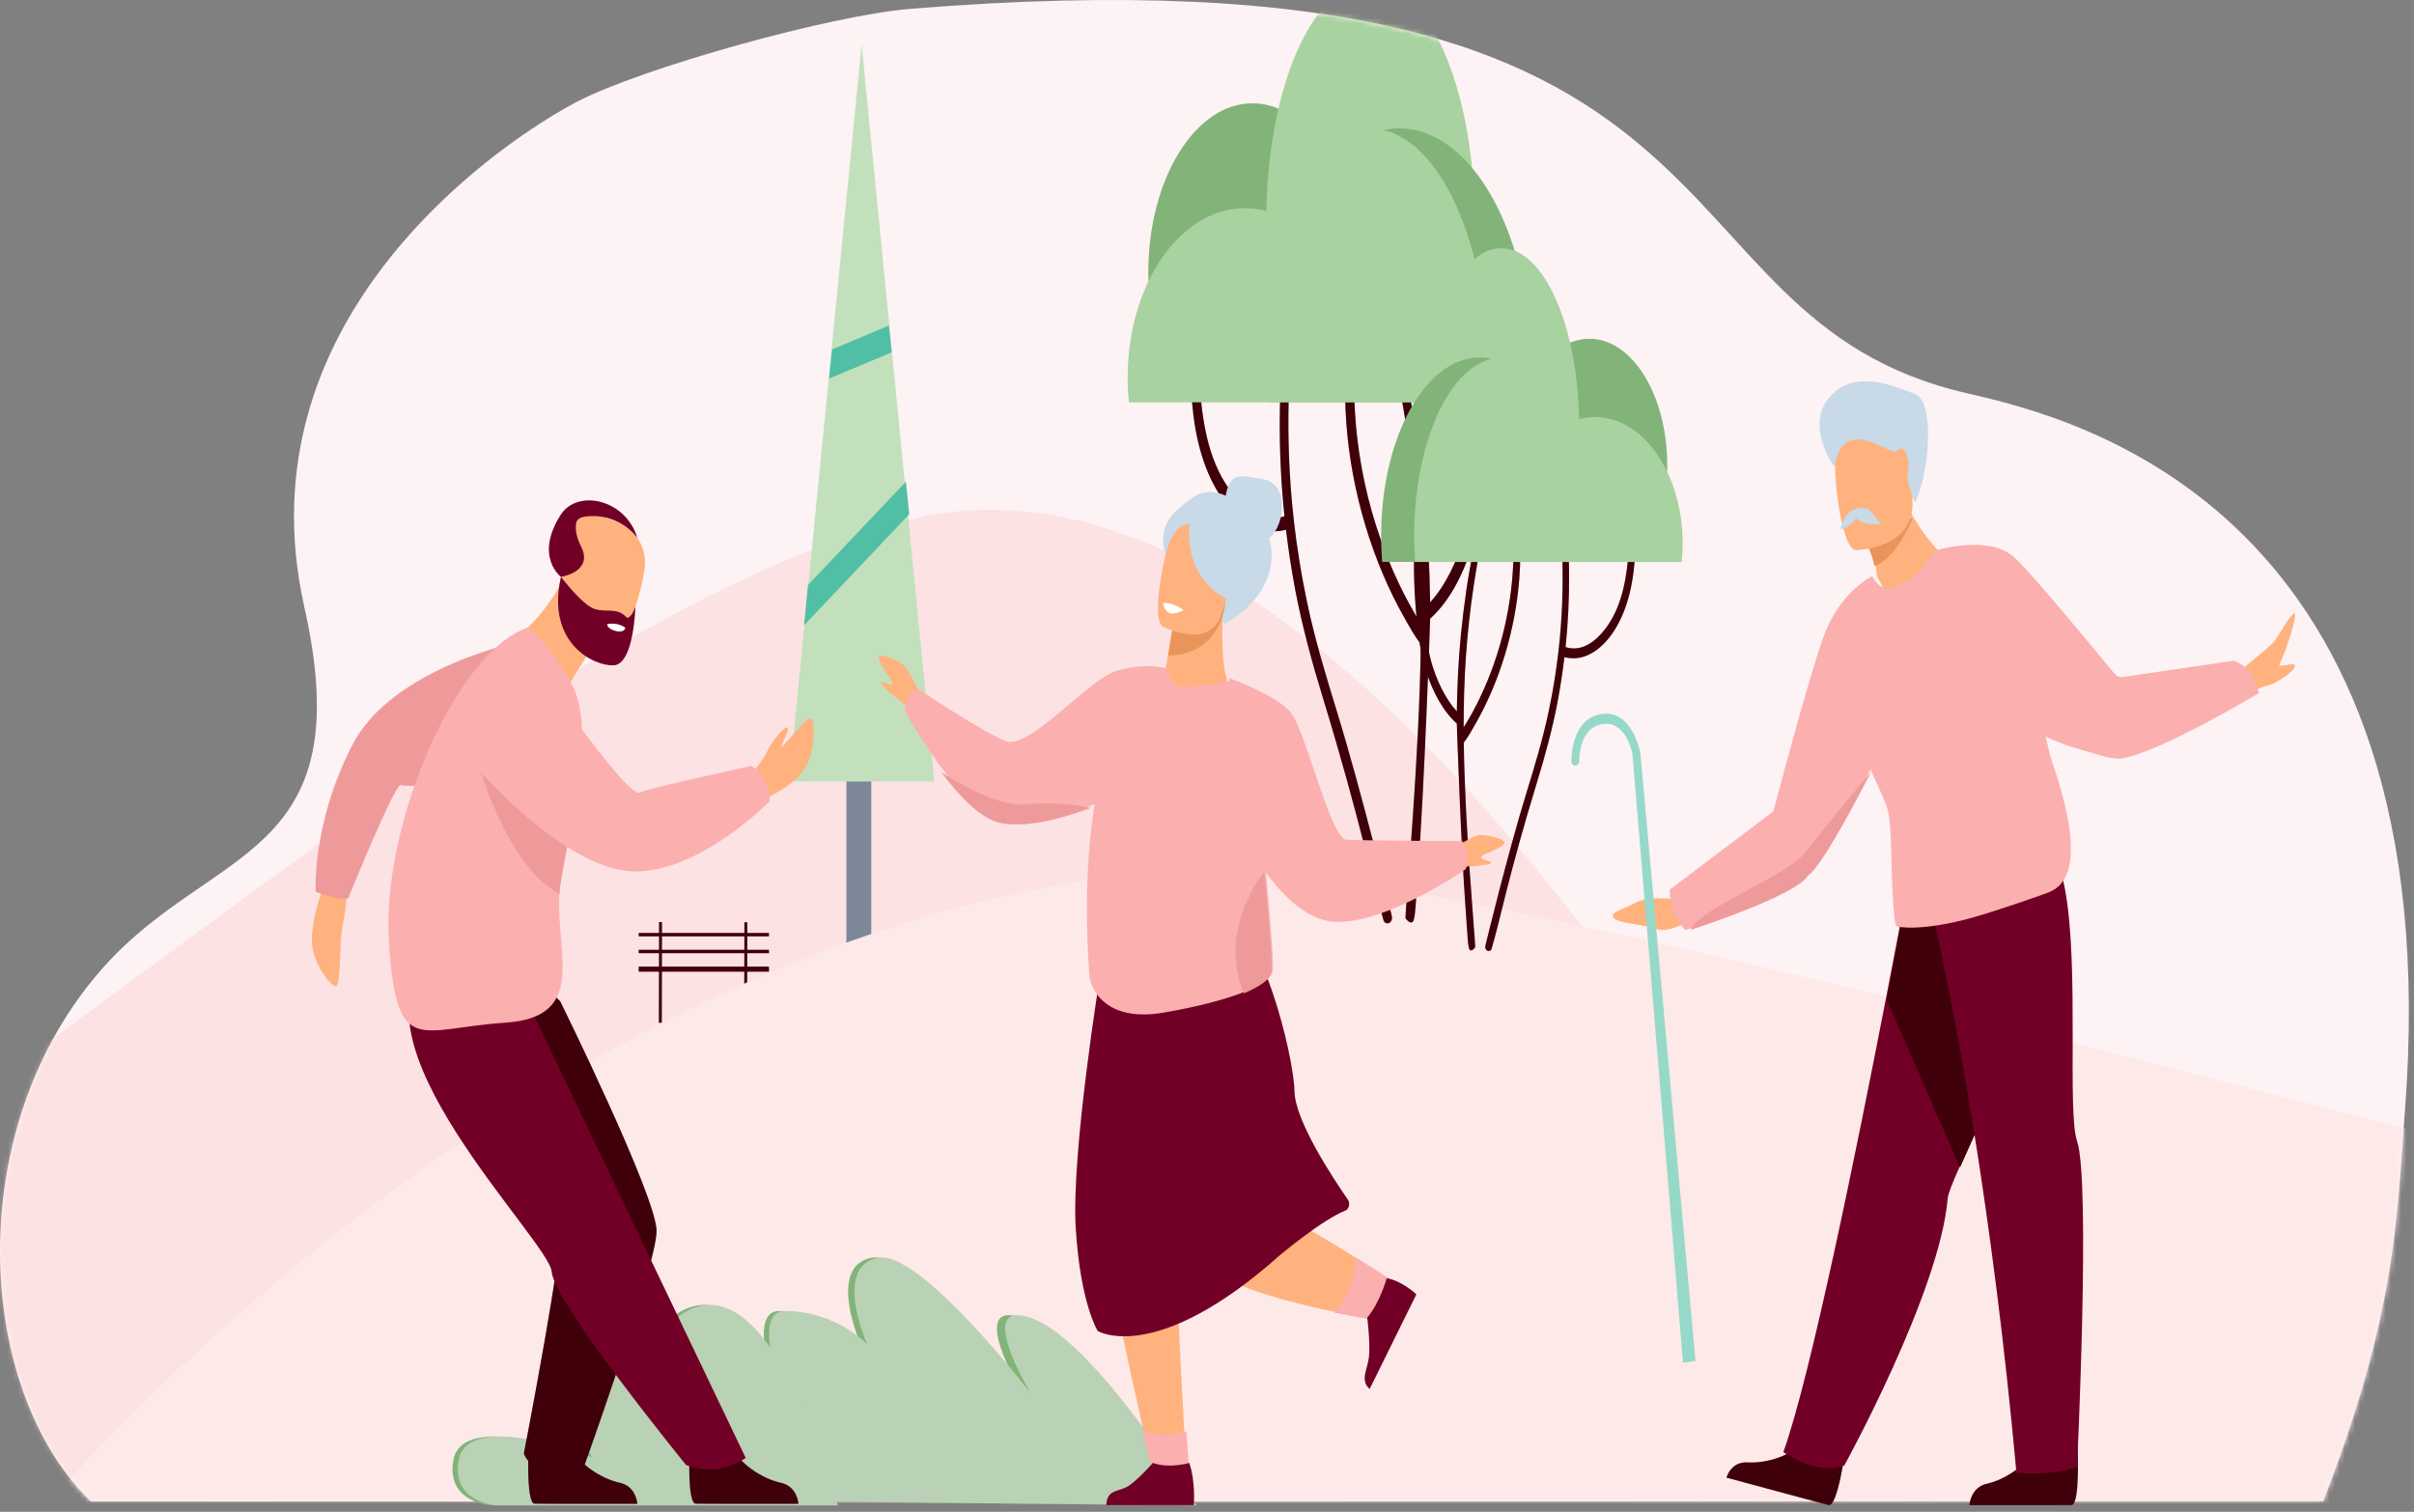 <svg width="471" height="295" viewBox="0 0 471 295" fill="none" xmlns="http://www.w3.org/2000/svg">
<rect x="0" y="0" width="471" height="295" fill="#808080" stroke="none"/>
<path d="M17.763 292.997C17.78 293.018 453.29 292.934 453.29 292.934C467.626 255.969 467.609 237.915 469.233 216.73C478.249 99.637 405.272 81.645 383.889 76.761C318.426 61.816 348.221 -12.155 177.638 1.725C162.006 2.999 125.146 13.268 112.434 19.926C103.521 24.581 69.96 45.453 60.098 80.748C56.989 91.893 56.246 104.458 59.372 118.422C70.479 167.805 41.53 164.967 20.388 188.511C-7.835 219.902 -4.881 271.269 17.763 292.997Z" fill="#FDF2F4"/>
<mask id="mask0_738_9462" style="mask-type:alpha" maskUnits="userSpaceOnUse" x="0" y="0" width="470" height="293">
<path d="M17.763 292.997C17.78 293.018 453.29 292.934 453.29 292.934C467.626 255.969 467.609 237.915 469.233 216.73C478.249 99.637 405.272 81.645 383.889 76.761C318.426 61.816 348.221 -12.155 177.638 1.725C162.006 2.999 125.146 13.268 112.434 19.926C103.521 24.581 69.96 45.453 60.098 80.748C56.989 91.893 56.246 104.458 59.372 118.422C70.479 167.805 41.53 164.967 20.388 188.511C-7.835 219.902 -4.881 271.269 17.763 292.997Z" fill="#FDF2F4"/>
</mask>
<g mask="url(#mask0_738_9462)">
<path opacity="0.5" d="M-158.337 292.656C-49.026 276.428 87.889 119.082 180.706 100.704C278.596 81.349 379.234 296.918 379.234 296.918L-158.337 295.041V292.656Z" fill="#FDD2D2"/>
<path d="M165.149 134.4H169.994V201.427H165.149V134.4Z" fill="#7D879A"/>
<path d="M168.115 8.676L182.287 152.493H153.942L168.115 8.676Z" fill="#C3E0BD"/>
<path d="M177.4 100.34L156.875 122.023L157.649 114.15L176.756 93.991L177.4 100.34Z" fill="#50BFA5"/>
<path d="M173.98 68.746L161.763 73.88L162.339 68.193L173.43 63.52L173.98 68.746Z" fill="#50BFA5"/>
<path d="M150.032 182.048H124.619V182.705H150.032V182.048Z" fill="#4F000B"/>
<path d="M150.032 182.048H124.619V182.705H150.032V182.048Z" fill="black" fill-opacity="0.2"/>
<path d="M150.032 185.334H124.619V185.991H150.032V185.334Z" fill="#4F000B"/>
<path d="M150.032 185.334H124.619V185.991H150.032V185.334Z" fill="black" fill-opacity="0.2"/>
<path d="M150.032 188.617H124.619V189.602H150.032V188.617Z" fill="#4F000B"/>
<path d="M150.032 188.617H124.619V189.602H150.032V188.617Z" fill="black" fill-opacity="0.2"/>
<path d="M128.593 179.916L128.555 199.566L129.122 199.568L129.16 179.917L128.593 179.916Z" fill="#4F000B"/>
<path d="M128.593 179.916L128.555 199.566L129.122 199.568L129.16 179.917L128.593 179.916Z" fill="black" fill-opacity="0.2"/>
<path d="M145.242 179.965L145.203 199.616L145.77 199.618L145.809 179.967L145.242 179.965Z" fill="#4F000B"/>
<path d="M145.242 179.965L145.203 199.616L145.77 199.618L145.809 179.967L145.242 179.965Z" fill="black" fill-opacity="0.2"/>
<path d="M9.775 292.973C9.775 292.973 107.475 176.728 233.425 169.59C275.729 167.188 448.914 215.276 594.755 253.047C600.876 254.637 753.744 292.655 774.542 293.786L9.775 292.973Z" fill="#FEE9E9"/>
<path d="M260.81 138.703C258.658 131.726 256.553 124.749 255.026 117.501C250.317 95.172 251.455 78.906 251.627 71.093C251.642 70.063 250.317 69.772 250.208 70.841C249.803 74.514 249.725 78.245 249.693 81.957C249.662 88.214 249.958 94.472 250.613 100.73C247.168 101.857 243.893 100.166 241.227 97.154C236.628 91.965 234.975 85.047 234.258 77.371C234.18 76.593 234.165 75.855 233.65 75.388C233.541 74.98 233.058 74.864 232.949 75.466C232.216 76.399 232.574 78.284 232.684 79.489C234.196 95.813 242.163 103.742 248.586 103.664C249.288 103.664 250.146 103.606 250.909 103.353C251.377 107.259 251.97 111.146 252.687 114.974C254.074 122.281 256.023 129.355 258.159 136.332C265.472 160.235 267.81 172.459 269.884 179.377C270.196 180.776 271.848 180.193 271.568 178.775C271.459 178.289 265.752 154.735 260.81 138.703Z" fill="#4F000B"/>
<path d="M260.81 138.703C258.658 131.726 256.553 124.749 255.026 117.501C250.317 95.172 251.455 78.906 251.627 71.093C251.642 70.063 250.317 69.772 250.208 70.841C249.803 74.514 249.725 78.245 249.693 81.957C249.662 88.214 249.958 94.472 250.613 100.73C247.168 101.857 243.893 100.166 241.227 97.154C236.628 91.965 234.975 85.047 234.258 77.371C234.18 76.593 234.165 75.855 233.65 75.388C233.541 74.98 233.058 74.864 232.949 75.466C232.216 76.399 232.574 78.284 232.684 79.489C234.196 95.813 242.163 103.742 248.586 103.664C249.288 103.664 250.146 103.606 250.909 103.353C251.377 107.259 251.97 111.146 252.687 114.974C254.074 122.281 256.023 129.355 258.159 136.332C265.472 160.235 267.81 172.459 269.884 179.377C270.196 180.776 271.848 180.193 271.568 178.775C271.459 178.289 265.752 154.735 260.81 138.703Z" fill="black" fill-opacity="0.2"/>
<path d="M290.121 75.855C290.058 75.35 289.809 75 289.715 74.514C289.591 73.873 288.764 73.814 288.671 74.514C288.624 74.922 288.437 75.155 288.374 75.563C288.156 76.885 288.686 84.328 287.283 95.716C286.909 98.748 286.504 101.76 285.693 104.636C284.383 109.3 281.998 114.333 279.035 117.52C278.942 110.855 278.614 104.189 277.975 97.562C277.585 93.598 277.102 89.653 276.525 85.727C276.245 83.823 275.933 81.918 275.59 80.014C275.247 78.031 274.904 76.108 274.14 74.3C273.906 73.756 273.236 74.009 273.236 74.611C273.236 76.38 273.516 78.012 273.812 79.722C274.109 81.432 274.389 83.142 274.639 84.872C276.541 97.621 277.258 108.95 277.242 121.699C274.109 116.782 271.365 110.894 269.338 105.102C266.89 98.145 265.253 90.663 264.567 83.065C264.38 80.947 264.255 78.809 264.224 76.671C264.208 75.563 264.193 74.456 264.162 73.348C264.146 72.784 263.974 71.055 263.21 71.56C262.509 72.026 262.571 73.056 262.509 73.95C262.447 74.942 262.431 75.913 262.447 76.904C262.462 78.789 262.54 80.694 262.68 82.559C263.694 96.202 267.825 109.689 274.109 120.727C275.06 122.418 276.058 124.225 277.211 125.683C276.946 147.506 274.28 176.618 274.233 178.814C274.218 179.3 274.233 179.183 274.374 179.358C274.935 180.058 275.605 180.291 275.824 179.533C276.229 178.095 276.167 176.754 276.759 168.786C277.835 154.58 279.035 122.048 279.035 120.727C282.762 117.384 285.397 112.254 287.127 106.89C288.047 104.053 288.577 101.119 288.983 98.087C290.386 87.845 290.339 77.546 290.121 75.855Z" fill="#4F000B"/>
<path d="M290.121 75.855C290.058 75.35 289.809 75 289.715 74.514C289.591 73.873 288.764 73.814 288.671 74.514C288.624 74.922 288.437 75.155 288.374 75.563C288.156 76.885 288.686 84.328 287.283 95.716C286.909 98.748 286.504 101.76 285.693 104.636C284.383 109.3 281.998 114.333 279.035 117.52C278.942 110.855 278.614 104.189 277.975 97.562C277.585 93.598 277.102 89.653 276.525 85.727C276.245 83.823 275.933 81.918 275.59 80.014C275.247 78.031 274.904 76.108 274.14 74.3C273.906 73.756 273.236 74.009 273.236 74.611C273.236 76.38 273.516 78.012 273.812 79.722C274.109 81.432 274.389 83.142 274.639 84.872C276.541 97.621 277.258 108.95 277.242 121.699C274.109 116.782 271.365 110.894 269.338 105.102C266.89 98.145 265.253 90.663 264.567 83.065C264.38 80.947 264.255 78.809 264.224 76.671C264.208 75.563 264.193 74.456 264.162 73.348C264.146 72.784 263.974 71.055 263.21 71.56C262.509 72.026 262.571 73.056 262.509 73.95C262.447 74.942 262.431 75.913 262.447 76.904C262.462 78.789 262.54 80.694 262.68 82.559C263.694 96.202 267.825 109.689 274.109 120.727C275.06 122.418 276.058 124.225 277.211 125.683C276.946 147.506 274.28 176.618 274.233 178.814C274.218 179.3 274.233 179.183 274.374 179.358C274.935 180.058 275.605 180.291 275.824 179.533C276.229 178.095 276.167 176.754 276.759 168.786C277.835 154.58 279.035 122.048 279.035 120.727C282.762 117.384 285.397 112.254 287.127 106.89C288.047 104.053 288.577 101.119 288.983 98.087C290.386 87.845 290.339 77.546 290.121 75.855Z" fill="black" fill-opacity="0.2"/>
<path d="M264.489 58.034C264.629 56.46 264.707 54.847 264.707 53.215C264.707 34.967 255.602 20.158 244.376 20.158C233.151 20.158 224.045 34.967 224.045 53.215C224.045 54.847 224.123 56.46 224.264 58.034H264.489Z" fill="#82B378"/>
<path d="M287.502 49.911C287.643 47.696 287.721 45.422 287.721 43.109C287.721 17.36 278.616 -3.512 267.39 -3.512C256.164 -3.512 247.059 17.36 247.059 43.109C247.059 45.422 247.137 47.696 247.277 49.911H287.502Z" fill="#A8D29F"/>
<path d="M247.526 78.478C247.354 76.262 247.261 73.988 247.261 71.676C247.261 45.926 258.798 25.055 273.033 25.055C287.267 25.055 298.805 45.926 298.805 71.676C298.805 73.988 298.711 76.262 298.54 78.478H247.526Z" fill="#82B378"/>
<path d="M267.31 25.075C260.2 25.075 253.839 31.702 249.645 42.08C247.509 41.127 245.233 40.622 242.894 40.622C230.265 40.622 220.022 55.43 220.022 73.678C220.022 75.311 220.1 76.924 220.256 78.498H289.932C290.088 76.283 290.182 74.009 290.182 71.696C290.166 45.927 279.938 25.075 267.31 25.075Z" fill="#A8D29F"/>
<path d="M297.85 154.615C299.456 149.406 301.028 144.196 302.169 138.784C305.684 122.111 304.835 109.966 304.706 104.132C304.695 103.363 305.684 103.145 305.766 103.944C306.069 106.686 306.127 109.472 306.15 112.244C306.173 116.916 305.952 121.589 305.463 126.261C308.036 127.103 310.481 125.84 312.471 123.591C315.906 119.717 317.14 114.551 317.675 108.819C317.733 108.239 317.745 107.687 318.129 107.339C318.211 107.034 318.572 106.947 318.653 107.397C319.2 108.094 318.933 109.501 318.851 110.401C317.722 122.59 311.773 128.51 306.977 128.452C306.453 128.452 305.812 128.409 305.242 128.22C304.893 131.137 304.45 134.039 303.915 136.897C302.879 142.354 301.424 147.635 299.829 152.845C294.369 170.693 292.622 179.82 291.074 184.986C290.841 186.031 289.607 185.596 289.817 184.536C289.898 184.174 294.159 166.586 297.85 154.615Z" fill="#4F000B"/>
<path d="M297.85 154.615C299.456 149.406 301.028 144.196 302.169 138.784C305.684 122.111 304.835 109.966 304.706 104.132C304.695 103.363 305.684 103.145 305.766 103.944C306.069 106.686 306.127 109.472 306.15 112.244C306.173 116.916 305.952 121.589 305.463 126.261C308.036 127.103 310.481 125.84 312.471 123.591C315.906 119.717 317.14 114.551 317.675 108.819C317.733 108.239 317.745 107.687 318.129 107.339C318.211 107.034 318.572 106.947 318.653 107.397C319.2 108.094 318.933 109.501 318.851 110.401C317.722 122.59 311.773 128.51 306.977 128.452C306.453 128.452 305.812 128.409 305.242 128.22C304.893 131.137 304.45 134.039 303.915 136.897C302.879 142.354 301.424 147.635 299.829 152.845C294.369 170.693 292.622 179.82 291.074 184.986C290.841 186.031 289.607 185.596 289.817 184.536C289.898 184.174 294.159 166.586 297.85 154.615Z" fill="black" fill-opacity="0.2"/>
<path d="M275.963 107.687C276.01 107.31 276.196 107.049 276.266 106.686C276.359 106.207 276.976 106.164 277.046 106.686C277.081 106.991 277.221 107.165 277.267 107.47C277.43 108.456 277.034 114.014 278.082 122.517C278.361 124.781 278.664 127.03 279.27 129.178C280.247 132.66 282.029 136.419 284.241 138.798C284.31 133.821 284.555 128.844 285.032 123.896C285.323 120.936 285.684 117.99 286.115 115.059C286.324 113.637 286.557 112.215 286.813 110.793C287.069 109.312 287.326 107.876 287.896 106.526C288.071 106.12 288.571 106.309 288.571 106.759C288.571 108.079 288.362 109.298 288.14 110.575C287.919 111.852 287.71 113.129 287.523 114.42C286.103 123.939 285.568 132.399 285.579 141.918C287.919 138.247 289.968 133.85 291.482 129.526C293.309 124.331 294.532 118.744 295.044 113.071C295.184 111.489 295.277 109.893 295.3 108.297C295.312 107.47 295.323 106.642 295.347 105.815C295.358 105.395 295.486 104.103 296.057 104.48C296.581 104.829 296.534 105.598 296.581 106.265C296.627 107.005 296.639 107.731 296.627 108.471C296.616 109.878 296.557 111.3 296.453 112.693C295.696 122.88 292.611 132.95 287.919 141.193C287.209 142.455 286.464 143.804 285.603 144.893C285.8 161.188 287.791 182.925 287.826 184.565C287.838 184.928 287.826 184.841 287.721 184.972C287.302 185.494 286.802 185.668 286.639 185.102C286.336 184.028 286.383 183.027 285.94 177.078C285.137 166.47 284.241 142.179 284.241 141.193C281.458 138.697 279.491 134.866 278.199 130.861C277.512 128.742 277.116 126.551 276.813 124.288C275.765 116.64 275.8 108.95 275.963 107.687Z" fill="#4F000B"/>
<path d="M275.963 107.687C276.01 107.31 276.196 107.049 276.266 106.686C276.359 106.207 276.976 106.164 277.046 106.686C277.081 106.991 277.221 107.165 277.267 107.47C277.43 108.456 277.034 114.014 278.082 122.517C278.361 124.781 278.664 127.03 279.27 129.178C280.247 132.66 282.029 136.419 284.241 138.798C284.31 133.821 284.555 128.844 285.032 123.896C285.323 120.936 285.684 117.99 286.115 115.059C286.324 113.637 286.557 112.215 286.813 110.793C287.069 109.312 287.326 107.876 287.896 106.526C288.071 106.12 288.571 106.309 288.571 106.759C288.571 108.079 288.362 109.298 288.14 110.575C287.919 111.852 287.71 113.129 287.523 114.42C286.103 123.939 285.568 132.399 285.579 141.918C287.919 138.247 289.968 133.85 291.482 129.526C293.309 124.331 294.532 118.744 295.044 113.071C295.184 111.489 295.277 109.893 295.3 108.297C295.312 107.47 295.323 106.642 295.347 105.815C295.358 105.395 295.486 104.103 296.057 104.48C296.581 104.829 296.534 105.598 296.581 106.265C296.627 107.005 296.639 107.731 296.627 108.471C296.616 109.878 296.557 111.3 296.453 112.693C295.696 122.88 292.611 132.95 287.919 141.193C287.209 142.455 286.464 143.804 285.603 144.893C285.8 161.188 287.791 182.925 287.826 184.565C287.838 184.928 287.826 184.841 287.721 184.972C287.302 185.494 286.802 185.668 286.639 185.102C286.336 184.028 286.383 183.027 285.94 177.078C285.137 166.47 284.241 142.179 284.241 141.193C281.458 138.697 279.491 134.866 278.199 130.861C277.512 128.742 277.116 126.551 276.813 124.288C275.765 116.64 275.8 108.95 275.963 107.687Z" fill="black" fill-opacity="0.2"/>
<path d="M295.1 94.382C294.996 93.207 294.938 92.002 294.938 90.783C294.938 77.158 301.736 66.101 310.118 66.101C318.5 66.101 325.299 77.158 325.299 90.783C325.299 92.002 325.241 93.207 325.136 94.382H295.1Z" fill="#82B378"/>
<path d="M277.919 88.317C277.814 86.663 277.756 84.965 277.756 83.238C277.756 64.011 284.555 48.427 292.937 48.427C301.319 48.427 308.117 64.011 308.117 83.238C308.117 84.965 308.059 86.663 307.954 88.317H277.919Z" fill="#A8D29F"/>
<path d="M307.768 109.647C307.896 107.993 307.966 106.295 307.966 104.568C307.966 85.341 299.351 69.757 288.722 69.757C278.093 69.757 269.479 85.341 269.479 104.568C269.479 106.295 269.548 107.993 269.676 109.647H307.768Z" fill="#82B378"/>
<path d="M292.996 69.772C298.305 69.772 303.055 74.721 306.186 82.469C307.781 81.758 309.481 81.381 311.227 81.381C320.657 81.381 328.305 92.438 328.305 106.064C328.305 107.283 328.247 108.487 328.131 109.663H276.104C275.988 108.008 275.918 106.311 275.918 104.584C275.93 85.343 283.567 69.772 292.996 69.772Z" fill="#A8D29F"/>
</g>
<path d="M231.397 293.743C231.397 293.743 212.171 262.241 200.074 257.403C187.977 252.571 199.376 271.762 199.376 271.762C199.376 271.762 178.093 243.844 170.038 245.418C161.22 247.139 167.903 262.263 167.903 262.263C167.903 262.263 161.905 255.814 152.046 255.814C142.186 255.814 159.668 293.024 159.668 293.024L231.397 293.743Z" fill="#82B378"/>
<path d="M233.456 293.743C233.456 293.743 213.99 262.241 201.741 257.403C189.493 252.571 201.035 271.762 201.035 271.762C201.035 271.762 179.486 243.844 171.33 245.418C162.401 247.139 169.168 262.263 169.168 262.263C169.168 262.263 163.096 255.814 153.113 255.814C143.13 255.814 160.83 293.024 160.83 293.024L233.456 293.743Z" fill="#B9D1B4"/>
<path d="M162.414 293.744C162.414 293.744 151.004 249.963 134.848 255.028C121.754 259.134 131.062 281.156 130.268 280.159C129.468 279.155 122.446 264.207 111.09 264.207C99.734 264.207 114.577 284.385 114.577 284.385C114.577 284.385 90.372 274.899 88.473 284.857C86.903 293.122 95.698 293.744 95.698 293.744H162.414V293.744Z" fill="#82B378"/>
<path d="M163.446 293.744C163.446 293.744 152.036 249.963 135.879 255.028C122.785 259.134 132.093 281.156 131.299 280.159C130.499 279.155 123.478 264.207 112.121 264.207C100.765 264.207 115.608 284.385 115.608 284.385C115.608 284.385 91.403 274.899 89.504 284.857C87.934 293.122 96.729 293.744 96.729 293.744H163.446V293.744Z" fill="#B9D1B4"/>
<path d="M134.583 281.681C134.583 281.681 133.967 293.255 135.718 293.416C135.953 293.437 144.613 293.437 144.613 293.437H155.783C155.783 293.437 155.595 290.039 152.365 289.337C149.134 288.636 143.724 285.803 141.767 280.481C139.706 274.879 134.583 281.681 134.583 281.681Z" fill="#4F000B"/>
<path d="M134.583 281.681C134.583 281.681 133.967 293.255 135.718 293.416C135.953 293.437 144.613 293.437 144.613 293.437H155.783C155.783 293.437 155.595 290.039 152.365 289.337C149.134 288.636 143.724 285.803 141.767 280.481C139.706 274.879 134.583 281.681 134.583 281.681Z" fill="black" fill-opacity="0.2"/>
<path d="M109.299 195.365C109.299 195.365 128.073 233.425 128.109 240.191C128.146 246.956 112.814 289.351 112.814 289.351C112.814 289.351 104.108 288.333 102.204 283.642C102.204 283.642 110.586 240.363 109.097 239.758C107.608 239.154 85.955 214.734 84.074 206.118C82.193 197.503 92.823 178.945 109.299 195.365Z" fill="#4F000B"/>
<path d="M109.299 195.365C109.299 195.365 128.073 233.425 128.109 240.191C128.146 246.956 112.814 289.351 112.814 289.351C112.814 289.351 104.108 288.333 102.204 283.642C102.204 283.642 110.586 240.363 109.097 239.758C107.608 239.154 85.955 214.734 84.074 206.118C82.193 197.503 92.823 178.945 109.299 195.365Z" fill="black" fill-opacity="0.2"/>
<path d="M101.478 192.514L145.496 284.482C145.496 284.482 140.35 288.458 133.849 285.855C133.849 285.855 108.048 254.149 107.641 248.149C107.233 242.15 65.862 201.884 84.688 186.942C103.514 172 101.478 192.514 101.478 192.514Z" fill="#720026"/>
<path d="M146.544 151.29C146.544 151.29 149.289 147.691 149.864 146.256C150.439 144.821 153.214 141.523 153.688 141.953C154.163 142.384 152.199 145.666 152.47 145.752C152.741 145.838 157.549 139.673 158.292 140.095C159.036 140.517 159.174 147.017 156.803 150.311C154.432 153.604 148.948 156.05 148.948 156.05L146.544 151.29Z" fill="#FFB27D"/>
<path d="M67.529 174.128C67.618 178.113 67.263 177.112 66.501 183.273C66.426 183.871 66.378 192.05 65.614 192.41C64.85 192.771 61.055 188.31 60.853 183.892C60.651 179.473 63.127 172.898 63.127 172.898L67.529 174.128Z" fill="#FFB27D"/>
<path d="M102.367 124.955C102.367 124.955 76.619 129.944 68.691 145.456C60.763 160.968 61.602 174.025 61.602 174.025C61.602 174.025 66.481 175.849 67.954 175.271C67.954 175.271 77.07 152.699 78.219 153.208C79.368 153.718 94.232 152.742 96.36 150.311C98.488 147.88 102.367 124.955 102.367 124.955Z" fill="#EF9A9A"/>
<path d="M103.161 281.681C103.161 281.681 102.544 293.255 104.298 293.416C104.531 293.437 113.19 293.437 113.19 293.437H124.359C124.359 293.437 124.173 290.039 120.941 289.337C117.708 288.636 112.302 285.803 110.345 280.481C108.284 274.879 103.161 281.681 103.161 281.681Z" fill="#4F000B"/>
<path d="M103.161 281.681C103.161 281.681 102.544 293.255 104.298 293.416C104.531 293.437 113.19 293.437 113.19 293.437H124.359C124.359 293.437 124.173 290.039 120.941 289.337C117.708 288.636 112.302 285.803 110.345 280.481C108.284 274.879 103.161 281.681 103.161 281.681Z" fill="black" fill-opacity="0.2"/>
<path d="M118.469 119.588C118.469 119.588 115.564 121.739 114.953 127.242L106.083 141.476L102.033 123.374C102.033 123.374 107.091 119.149 110.453 111.887L118.469 119.588Z" fill="#FFB27D"/>
<path d="M118.682 124.911C118.682 124.911 107.637 121.633 109.296 113.394C110.954 105.155 109.248 98.674 117.579 100.848C124.429 102.636 125.863 106.917 125.846 109.836C125.828 112.755 122.824 125.897 118.682 124.911Z" fill="#FFB27D"/>
<path d="M123.975 118.355C123.975 118.355 123.704 129.618 119.76 129.82C115.817 130.022 106.512 125.445 109.453 112.562C109.453 112.562 113.625 118.077 116.048 118.832C118.471 119.587 120.413 118.402 122.323 120.553C122.323 120.544 123.15 120.764 123.975 118.355Z" fill="#720026"/>
<path d="M112.49 101.782C112.864 101.014 113.787 100.868 113.787 100.868C120.69 99.709 124.357 104.955 124.357 104.955C122.026 97.314 112.622 95.417 109.416 100.427C104.172 108.602 109.452 112.566 109.452 112.566C109.452 112.566 115.848 111.596 113.396 106.674C112.581 105.041 112.303 103.749 112.348 102.725C112.36 102.404 112.407 102.087 112.49 101.782V101.782Z" fill="#720026"/>
<path d="M118.455 121.803C118.455 121.803 118.455 122.767 120.3 123.169C120.3 123.169 121.853 123.507 121.998 122.49C121.998 122.49 120.652 121.334 118.455 121.803Z" fill="white"/>
<path d="M75.883 183.904C77.407 206.523 81.549 200.683 98.637 199.549C114.761 198.473 108.382 185.872 109.15 174.415C109.194 173.733 109.267 173.054 109.369 172.382C109.898 168.927 110.733 164.948 111.521 160.809C113.461 150.634 115.12 139.512 111.247 132.986C105.801 123.798 102.964 122.458 102.964 122.458C88.697 127.431 74.358 161.284 75.883 183.904Z" fill="#FBAFAF"/>
<path d="M93.216 148.575C93.294 148.973 98.803 169.052 109.148 174.413C109.192 173.731 109.265 173.052 109.368 172.38C109.896 168.925 110.731 164.945 111.52 160.807C111.061 160.327 110.556 159.919 110.018 159.591C104.66 156.425 93.353 148.853 93.216 148.575Z" fill="#EF9A9A"/>
<path d="M88.847 145.159C88.847 145.159 108.886 170.044 123.972 170.044C136.793 170.044 150.15 156.365 150.15 156.365C150.15 156.365 150.657 151.744 146.583 149.462C146.583 149.462 126.14 153.887 124.908 154.625C122.469 156.059 106.025 131.112 103.101 129.4C94.127 124.138 88.847 145.159 88.847 145.159Z" fill="#FBAFAF"/>
<path d="M283.427 165.594C283.427 165.594 287.528 162.991 288.703 162.941C289.878 162.891 293.805 163.564 293.475 164.569C293.146 165.574 289.481 166.468 289.045 167.171C288.609 167.874 291.602 167.982 290.863 168.478C290.124 168.975 284.365 169.213 283.824 169.079C283.284 168.945 283.427 165.594 283.427 165.594Z" fill="#FFB27D"/>
<path d="M179.538 135.324C179.538 135.324 177.235 130.475 176.256 129.726C175.276 128.976 171.65 127.179 171.479 128.283C171.307 129.388 174.012 132.424 174.069 133.323C174.127 134.221 171.535 132.483 171.939 133.39C172.344 134.297 177.119 138.009 177.638 138.219C178.156 138.429 179.538 135.324 179.538 135.324Z" fill="#FFB27D"/>
<path d="M249.702 101.65C250.785 97.958 249.86 93.975 246.404 93.505C243.292 93.086 240.522 91.76 239.44 95.45C238.358 99.14 239.49 104.527 242.429 105.875C243.127 106.197 243.869 106.344 244.613 106.306C245.356 106.269 246.086 106.047 246.762 105.655C247.437 105.263 248.044 104.707 248.549 104.02C249.053 103.332 249.445 102.527 249.702 101.65V101.65Z" fill="#C8D9E8"/>
<path d="M238.93 121.756C238.93 121.756 253.325 114.45 246.07 101.144C246.07 101.144 243.435 98.795 241.847 98.456C241.847 98.456 237.099 94.002 232.655 97.131C228.211 100.26 225.899 102.95 227.385 108.278C228.871 113.605 238.93 121.756 238.93 121.756Z" fill="#C8D9E8"/>
<path d="M229.716 117.638C229.716 117.638 229.316 119.488 228.842 122.019C228.609 123.254 228.359 124.654 228.129 126.079C227.96 127.101 227.809 128.14 227.681 129.139L224.918 144.407L240.045 144.064L239.354 132.461C239.354 132.461 238.075 129.748 238.615 118.456C238.623 118.337 238.623 118.27 238.623 118.27L229.716 117.638Z" fill="#FFB27D"/>
<path d="M228.986 121.565C228.746 122.859 228.173 126.441 227.943 127.933C237.673 127.695 238.934 119.05 239.028 117.832C239.037 117.708 239.037 117.638 239.037 117.638C239.037 117.638 233.359 119.576 228.986 121.565Z" fill="#E8945B"/>
<path d="M226.859 122.252C226.859 122.252 236.16 127.174 238.415 119.55C240.67 111.926 243.388 107.424 237.545 103.958C231.702 100.492 229.68 102.815 228.453 105.121C227.227 107.426 224.497 120.774 226.859 122.252Z" fill="#FFB27D"/>
<path d="M232.322 100.151C232.322 100.151 229.287 113.433 241.252 117.638C241.259 117.638 246.037 99.523 232.322 100.151Z" fill="#C8D9E8"/>
<path d="M231.038 278.667C231.302 283.282 231.495 286.488 231.495 286.488H224.827C224.827 286.488 224.105 283.424 223.045 278.789C221.237 270.852 218.437 258.312 216.584 248.65C213.646 233.365 215.295 189.708 215.295 189.708C215.295 189.708 227.044 190.808 232.928 191.693C238.811 192.578 230.382 243.666 229.767 245.688C229.313 247.13 230.382 267.231 231.038 278.667Z" fill="#FFB27D"/>
<path d="M269.583 257.444C269.526 257.59 269.493 257.659 269.493 257.659L268.929 257.571C267.717 257.373 264.682 256.858 260.904 256.083C252.582 254.365 240.689 251.402 236.957 247.803C231.026 242.081 222.902 190.792 222.902 190.792C222.902 190.792 227.08 183.455 240.05 186.206C253.02 188.956 243.934 236.55 247.963 236.732C250.62 236.85 259.007 241.903 264.875 245.65C267.915 247.582 270.277 249.173 270.827 249.545C272.267 250.511 270.066 256.244 269.583 257.444Z" fill="#FFB27D"/>
<path d="M214.658 190.232C214.658 190.232 208.976 225.036 209.891 239.717C210.805 254.398 214.179 259.724 214.179 259.724C214.179 259.724 225.445 266.547 249.667 244.971C249.667 244.971 257.927 238.025 262.479 236.229C262.652 236.16 262.808 236.04 262.933 235.878C263.059 235.717 263.15 235.52 263.199 235.304C263.248 235.089 263.253 234.862 263.214 234.644C263.175 234.425 263.092 234.222 262.974 234.053C259.99 229.757 252.674 218.655 252.567 212.929C252.43 205.735 245.801 179.84 239.426 180.452C233.051 181.064 214.658 190.232 214.658 190.232Z" fill="#720026"/>
<path d="M231.979 286.487H224.816C224.816 286.487 224.04 283.664 222.902 279.393C224.952 279.951 228.23 280.451 231.478 279.28C231.771 283.533 231.979 286.487 231.979 286.487Z" fill="#FBAFAF"/>
<path d="M232.05 285.458C232.05 285.458 228.234 286.617 224.941 285.458C224.941 285.458 221.848 288.989 219.976 290.071C218.104 291.154 216.039 290.565 215.842 293.695H232.938C232.938 293.695 233.295 289.124 232.05 285.458Z" fill="#720026"/>
<path d="M269.466 257.522C269.237 257.568 269.007 257.611 268.774 257.66C267.482 257.455 264.244 256.922 260.215 256.119C264.698 251.859 264.447 245.305 264.447 245.305C267.689 247.305 270.208 248.952 270.795 249.336C272.329 250.345 269.981 256.279 269.466 257.522Z" fill="#FBAFAF"/>
<path d="M270.561 249.423C270.561 249.423 269.273 254.126 266.768 257.104C266.768 257.104 267.395 262.21 267.096 264.769C266.797 267.328 265.313 269.272 267.228 271.044L276.35 252.566C276.35 252.566 273.585 249.902 270.561 249.423Z" fill="#720026"/>
<path d="M286.341 166.541C286.22 165.879 285.322 164.128 285.322 164.128C285.322 164.128 265.868 164.029 262.713 163.868C259.558 163.708 254.698 142.028 251.583 138.706C248.468 135.384 239.84 132.337 239.84 132.337L239.766 134.639L225.838 135.466L227.646 130.462C227.646 130.462 223.705 129.176 217.959 130.86C212.214 132.545 200.842 146.486 196.185 144.608C191.529 142.731 179.118 134.431 179.118 134.431C179.118 134.431 177.91 134.943 177.325 135.762C176.824 136.464 176.512 138.728 176.512 138.728C178.767 142.732 181.247 146.533 183.933 150.103C187.359 154.604 191.465 158.937 195.105 159.857C200.282 161.166 208.002 158.944 213.116 157.07L213.593 156.893C212.227 165.214 211.521 176.328 212.593 190.822C212.593 190.822 213.998 199.849 227.105 197.577C234.024 196.379 239.303 194.954 242.871 193.505C246.058 192.22 247.876 190.908 248.288 189.729C248.619 188.765 247.943 180.287 246.999 170.246C250.735 175.39 255.58 179.903 261.061 179.89C271.21 179.89 285.914 169.629 285.914 169.629C285.914 169.629 286.701 168.498 286.341 166.541Z" fill="#FBAFAF"/>
<path d="M228.028 131.021C228.057 131.744 228.291 132.431 228.687 132.961C229.084 133.492 229.618 133.833 230.197 133.924C232.334 134.378 240.046 132.869 240.046 132.869V137.568L219.877 138.228L228.028 131.021Z" fill="#FBAFAF"/>
<path d="M247.992 189.991C247.595 191.188 245.814 192.518 242.701 193.826C237.382 181.292 246.654 170.146 246.654 170.146C247.834 182.618 248.375 188.835 247.992 189.991Z" fill="#EF9A9A"/>
<path d="M212.818 157.652C207.693 159.556 199.955 161.811 194.768 160.478C191.12 159.546 187.006 155.152 183.572 150.584C183.572 150.584 193.855 157.671 200.37 156.95C206.885 156.228 212.818 157.652 212.818 157.652Z" fill="#EF9A9A"/>
<path d="M226.936 117.642C226.936 117.642 227.062 119.006 228.007 119.54C228.951 120.074 230.969 119.072 230.969 119.072C230.969 119.072 229.078 117.551 226.936 117.642Z" fill="white"/>
<path d="M326.772 175.416C326.772 175.416 321.388 174.856 319.157 176.134C316.925 177.412 313.971 177.965 314.824 179.089C315.677 180.212 320.994 180.391 323.095 181.255C325.196 182.12 328.792 180.108 328.792 180.108L326.772 175.416Z" fill="#FFB27D"/>
<path d="M330.807 265.581L320.059 146.984C320.059 146.984 318.583 138.534 312.622 139.309C306.262 140.136 306.607 148.733 306.607 148.733C306.655 148.945 306.763 149.127 306.911 149.247C307.059 149.366 307.237 149.413 307.411 149.381C307.593 149.372 307.767 149.282 307.902 149.128C308.036 148.974 308.123 148.765 308.146 148.539C308.146 148.539 307.881 141.909 312.786 141.272C317.38 140.674 318.518 147.189 318.518 147.189L328.375 265.896L330.807 265.581Z" fill="#96D9C9"/>
<path d="M436.697 131.191C436.697 131.191 442.805 126.255 443.634 125.301C444.462 124.347 447.594 118.532 447.778 119.905C447.961 121.279 445.568 128.158 444.831 129.427C444.093 130.696 447.89 128.899 447.788 129.957C447.687 131.016 443.91 133.447 442.805 133.66C441.701 133.873 438.754 135.14 438.754 135.14L436.697 131.191Z" fill="#FFB27D"/>
<path d="M360.054 282.853C360.054 282.853 358.579 294.004 356.806 293.688C356.57 293.646 347.963 291.325 347.963 291.325L336.859 288.331C336.859 288.331 337.661 285.155 341 285.354C344.338 285.553 350.224 284.307 353.135 279.788C356.19 275.025 360.054 282.853 360.054 282.853Z" fill="#4F000B"/>
<path d="M360.054 282.853C360.054 282.853 358.579 294.004 356.806 293.688C356.57 293.646 347.963 291.325 347.963 291.325L336.859 288.331C336.859 288.331 337.661 285.155 341 285.354C344.338 285.553 350.224 284.307 353.135 279.788C356.19 275.025 360.054 282.853 360.054 282.853Z" fill="black" fill-opacity="0.2"/>
<path d="M382.331 227.709C380.991 230.732 380.1 232.91 380.022 233.841C378.475 252.164 359.848 285.956 359.848 285.956C354.372 288.037 347.951 283.339 347.951 283.339C353.228 268.716 362.32 223.98 367.934 195.027C370.863 179.925 372.844 169.116 372.844 169.116C372.844 169.116 386.894 170.716 389.847 171.362C407.646 175.259 389.154 212.335 382.331 227.709Z" fill="#720026"/>
<path d="M382.427 227.802L368.121 195.069C371.032 179.943 373.001 169.116 373.001 169.116C373.001 169.116 386.961 170.719 389.895 171.365C407.581 175.267 389.207 212.403 382.427 227.802Z" fill="#4F000B"/>
<path d="M382.427 227.802L368.121 195.069C371.032 179.943 373.001 169.116 373.001 169.116C373.001 169.116 386.961 170.719 389.895 171.365C407.581 175.267 389.207 212.403 382.427 227.802Z" fill="black" fill-opacity="0.2"/>
<path d="M405.331 281.726C405.331 281.726 405.944 293.508 404.201 293.673C403.969 293.695 395.362 293.695 395.362 293.695H384.258C384.258 293.695 384.445 290.234 387.658 289.52C390.871 288.806 396.245 285.922 398.19 280.503C400.238 274.8 405.331 281.726 405.331 281.726Z" fill="#4F000B"/>
<path d="M405.331 281.726C405.331 281.726 405.944 293.508 404.201 293.673C403.969 293.695 395.362 293.695 395.362 293.695H384.258C384.258 293.695 384.445 290.234 387.658 289.52C390.871 288.806 396.245 285.922 398.19 280.503C400.238 274.8 405.331 281.726 405.331 281.726Z" fill="black" fill-opacity="0.2"/>
<path d="M405.258 286.238C399.724 288.118 393.429 287.369 393.429 287.369C388.685 235.419 381.555 198.575 377.765 181.359C377.367 179.566 377.009 177.982 376.693 176.611C375.741 172.51 375.182 170.386 375.182 170.386C375.182 170.386 386.901 162.784 397.458 164.127C399.626 164.403 401.119 166.717 402.147 170.27C402.472 171.413 402.741 172.581 402.95 173.768C405.698 188.89 403.31 217.01 405.264 222.678C407.923 230.426 405.258 286.238 405.258 286.238Z" fill="#720026"/>
<path d="M378.208 107.473L372.76 124.845L366.203 112.37C366.179 111.816 366.122 111.265 366.032 110.722C365.721 108.998 365.191 107.347 364.462 105.835C363.785 104.378 362.984 103.018 362.072 101.779L370.492 94.987C371.26 97.031 372.187 98.974 373.258 100.789L373.267 100.804C374.699 103.264 376.358 105.502 378.208 107.473V107.473Z" fill="#FFB27D"/>
<path d="M373.162 101.164V101.18C373.004 101.568 369.807 109.263 365.704 110.43C365.384 108.82 364.837 107.28 364.086 105.868C365.887 103.7 369.206 101.528 373.153 101.166L373.162 101.164Z" fill="#E8945B"/>
<path d="M438.849 131.023C437.794 129.6 435.817 128.921 435.817 128.921L414.117 132.121C413.831 132.161 413.541 132.121 413.268 132.004C412.996 131.888 412.748 131.697 412.542 131.446C409.36 127.562 395.588 110.818 392.699 108.48C387.579 104.336 377.684 107.408 377.684 107.408C377.684 107.408 377.595 107.421 377.372 107.474C376.369 109.296 373.942 112.96 369.979 114.518C367.297 115.573 365.876 113.626 365.285 112.428C365.285 112.428 358.898 115.429 355.709 124.477C353.161 131.694 348.712 148.118 346.014 158.313L325.766 173.62C325.766 173.62 325.637 177.797 328.785 181.471L328.935 181.424C330.817 180.818 349.908 174.599 352.406 170.657C354.861 168.942 360.548 158.653 364.961 150.15C366.512 153.5 367.755 156.276 368.121 157.376C369.4 161.213 368.714 169.566 369.596 178.762C369.769 180.547 370.136 180.792 370.136 180.792C370.136 180.792 375.307 182.078 387.241 178.344C388.083 178.08 388.898 177.821 389.689 177.568C392.775 176.575 395.428 175.667 397.558 174.912C398.155 174.702 398.709 174.504 399.222 174.318C401.98 173.313 408.003 170.447 400.22 148.167C399.979 147.471 399.601 145.837 399.149 143.722C400.97 144.612 402.84 145.336 404.745 145.887C407.217 146.602 411.985 148.262 413.776 148.03C420.947 147.104 440.731 135.25 440.731 135.25C440.731 135.25 439.964 132.53 438.849 131.023Z" fill="#FBAFAF"/>
<path d="M362.109 107.342C362.109 107.342 373.338 107.201 373.162 98.134C372.987 89.067 374.317 82.942 367.143 82.649C359.969 82.356 358.64 85.862 358.132 88.906C357.624 91.95 359.184 107.146 362.109 107.342Z" fill="#FFB27D"/>
<path d="M365.095 150.584C360.772 158.978 355.2 169.146 352.795 170.84C350.346 174.731 331.643 180.872 329.799 181.471C332.587 176.486 348.546 171.214 352.478 166.051C356.752 160.443 365.095 150.584 365.095 150.584Z" fill="#EF9A9A"/>
<path d="M357.868 91.036C357.868 91.036 352.021 83.03 357.059 77.4C362.097 71.769 369.927 75.525 373.673 76.9C377.418 78.275 376.615 91.763 373.673 98.076C373.673 98.076 371.767 94.037 372.275 91.912C372.784 89.787 371.486 86.284 370.287 87.91C369.089 89.536 359.908 80.28 357.868 91.036Z" fill="#C8D9E8"/>
<path d="M362.021 99.338C362.021 99.338 364.209 98.454 365.356 100.135C366.504 101.817 367.113 102.213 367.113 102.213C367.113 102.213 363.872 102.788 362.184 101.152C362.184 101.152 360.564 103.262 359.045 103.223C359.045 103.223 360.093 99.502 362.021 99.338Z" fill="#C8D9E8"/>
</svg>
